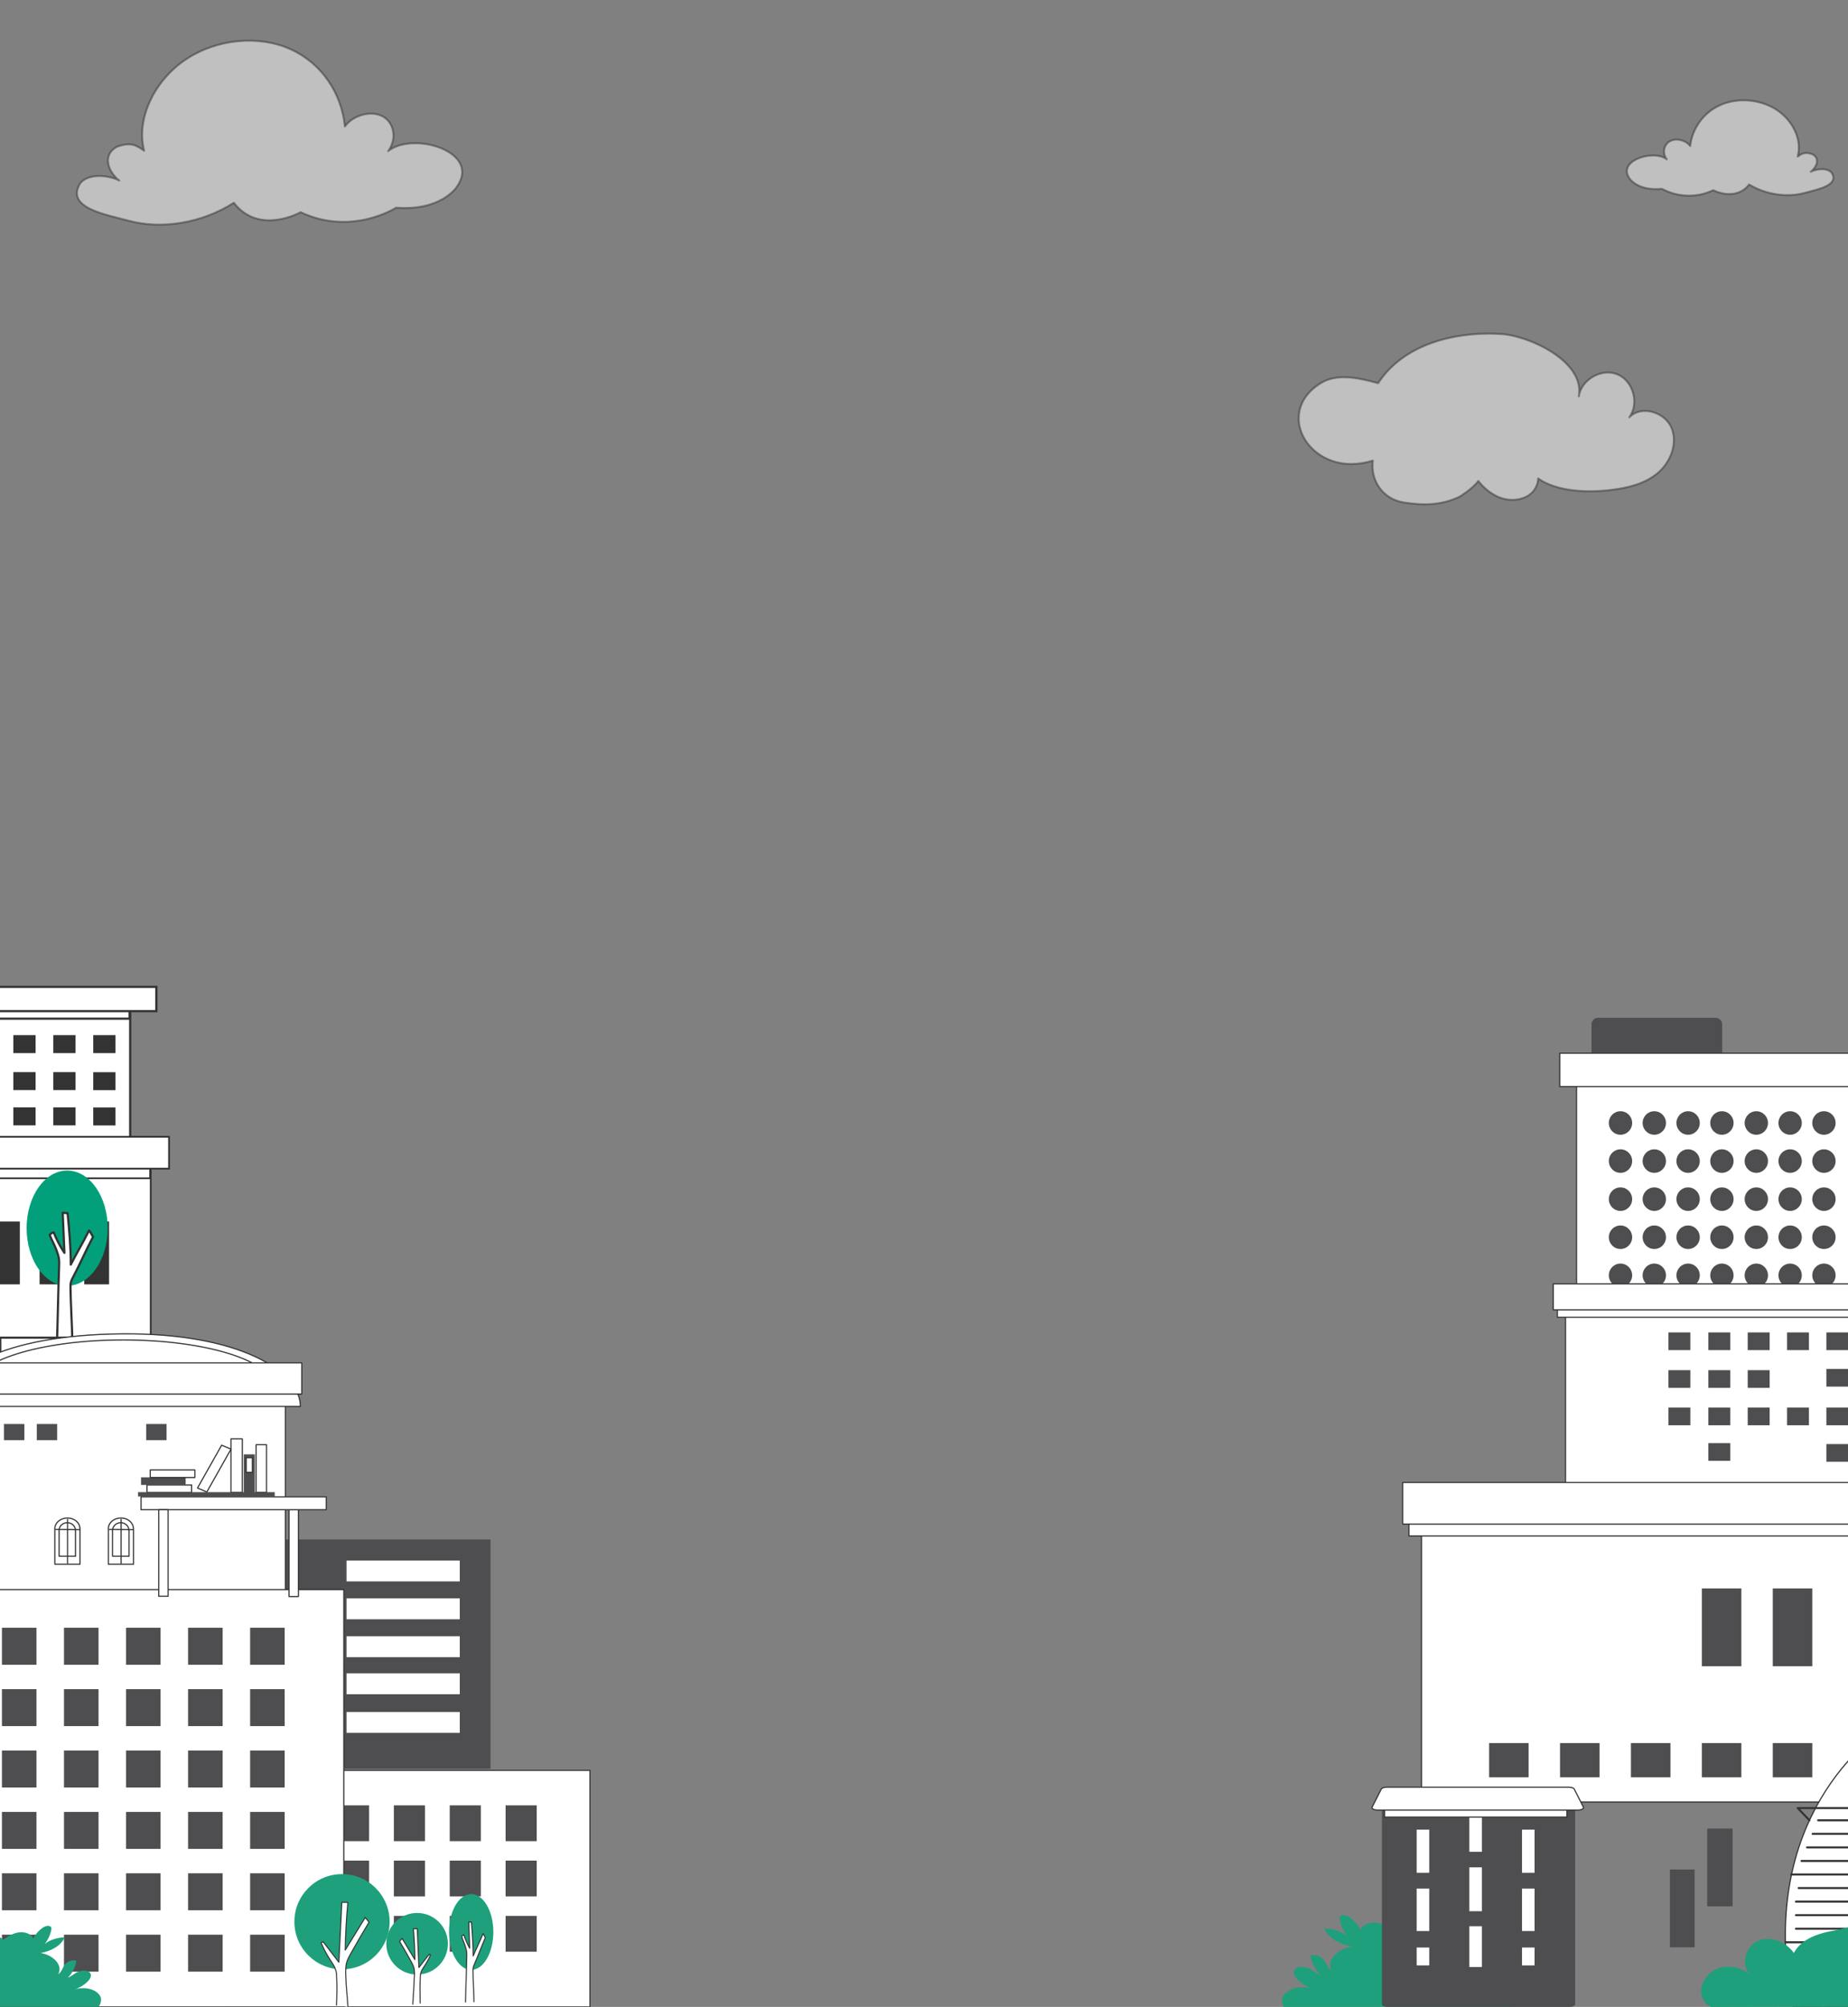 <?xml version="1.0" encoding="UTF-8"?>
<svg id="Layer_1" data-name="Layer 1" xmlns="http://www.w3.org/2000/svg" xmlns:xlink="http://www.w3.org/1999/xlink" viewBox="0 0 768 834">
  <rect x="0" y="0" width="768" height="834" fill="#808080" stroke="none"/>
  <defs>
    <style>
      .cls-1 {
        stroke-width: .48px;
      }

      .cls-1, .cls-2, .cls-3, .cls-4, .cls-5, .cls-6, .cls-7 {
        fill: #fff;
      }

      .cls-1, .cls-2, .cls-3, .cls-5, .cls-6, .cls-8, .cls-7 {
        stroke: #333;
        stroke-linecap: round;
        stroke-linejoin: round;
      }

      .cls-2 {
        opacity: .5;
        stroke-width: .83px;
      }

      .cls-3 {
        stroke-width: .43px;
      }

      .cls-9 {
        fill: #333;
      }

      .cls-10 {
        fill: #1ea07c;
      }

      .cls-11, .cls-8 {
        fill: none;
      }

      .cls-5 {
        stroke-width: .61px;
      }

      .cls-12 {
        fill: #02a07a;
      }

      .cls-6 {
        stroke-width: .91px;
      }

      .cls-8 {
        stroke-width: .84px;
      }

      .cls-13 {
        fill: #4e4e50;
      }

      .cls-7 {
        stroke-width: .86px;
      }

      .cls-14 {
        clip-path: url(#clippath);
      }
    </style>
    <clipPath id="clippath">
      <rect class="cls-11" width="768" height="834"/>
    </clipPath>
  </defs>
  <g class="cls-14">
    <path class="cls-5" d="M768.85,508.78c3.91-.63,7.92-1.75,10.83-4.43,2.92-2.68,4.43-7.19,2.69-10.75s-7.26-4.91-9.86-1.92c2.22-3.29.53-8.49-3.21-9.83-3.74-1.35-8.36,1.57-8.75,5.52,1.13-8.04-11.84-13.45-18.47-13.63-8.49-.24-21.99,2.15-28.26,12.72-4.38-.96-9.47-1.94-13.21.54-11.32,7.54-1.09,22.66,12.81,17.49-.39,4.71,2.76,8.86,7.64,9.4,4.66.51,8.84.27,12.95-1.98,0,0,2.89-1.96,4.13-3.82,0,0,3.73,4.76,8.91,3.93,5.18-.83,4.97-5.18,4.97-5.18,0,0,4.86,3.87,16.82,1.93Z"/>
    <g>
      <path class="cls-10" d="M629.4,831.49c.12-1.51-1.21-3.07-3.3-3.86-2.09-.79-4.83-.79-6.8.02,2.35-.82,4.29-2.08,5.56-3.57.87-1.03,1.26-2.52-.27-3.25-1.26-.6-3.06-.25-4.23.37-1.16.61-2.02,1.46-3.31,1.96,1.81-1.89,2.91-4.06,3.18-6.3-1.81-.53-3.73.53-4.48,1.67-.74,1.13-.98,2.46-2.31,3.34,1.89-3.03-1.38-7.02-6.47-7.88,4.33-.78,7.81-3.07,8.9-5.84-2.95.11-5.74,1.07-7.45,2.56,1.3-1.69,2.15-3.53,2.5-5.42.07-.39.1-.84-.33-1.13-.82-.57-2.24-.05-2.99.51-1.61,1.21-2.79,2.64-3.51,4.17.2-1.32-2.37-2.7-4.67-2.55-2.64.17-4.59,1.51-6.3,2.76-.76-.57-1.66-1.16-2.63-1.6.04-.13.06-.26.11-.4.45-1.36,1.08-2.74.94-4.11-.14-1.38-1.24-2.8-3.28-3.24-3.14-.68-6.29,1.17-8.51,2.84-2.21-1.62-4.73-3.36-8.15-3.58-2.97-.19-6.29,1.59-6.05,3.29-.93-1.98-2.46-3.82-4.53-5.39-.97-.73-2.81-1.4-3.87-.66-.56.39-.53.96-.43,1.47.45,2.45,1.55,4.83,3.23,7.01-2.21-1.93-5.82-3.17-9.65-3.32,1.41,3.59,5.92,6.55,11.52,7.56-6.58,1.12-10.82,6.29-8.37,10.21-1.73-1.13-2.03-2.86-2.99-4.33-.96-1.47-3.45-2.84-5.79-2.16.35,2.9,1.77,5.72,4.11,8.16-1.67-.66-2.77-1.75-4.28-2.54-1.51-.79-3.84-1.25-5.47-.48-1.98.94-1.47,2.88-.35,4.21,1.64,1.94,4.17,3.56,7.2,4.63-2.55-1.04-6.1-1.06-8.81-.03-2.7,1.03-4.43,3.05-4.27,5,.08.94.31,1.73.66,2.4h94.97c.52-.63.86-1.44.95-2.51Z"/>
      <g>
        <g>
          <rect class="cls-1" x="655.17" y="438.86" width="118.58" height="143.26"/>
          <g>
            <path class="cls-13" d="M673.45,461.79c-2.68,0-4.85,2.19-4.85,4.89,0,2.7,2.17,4.89,4.85,4.89,2.68,0,4.85-2.19,4.85-4.89,0-2.7-2.17-4.89-4.85-4.89Z"/>
            <path class="cls-13" d="M687.5,461.79c-2.68,0-4.85,2.19-4.85,4.89s2.17,4.89,4.85,4.89c2.68,0,4.85-2.19,4.85-4.89,0-2.7-2.17-4.89-4.85-4.89Z"/>
            <path class="cls-13" d="M701.55,461.79c-2.68,0-4.85,2.19-4.85,4.89s2.17,4.89,4.85,4.89,4.85-2.19,4.85-4.89-2.17-4.89-4.85-4.89Z"/>
            <path class="cls-13" d="M715.6,471.57c2.68,0,4.85-2.19,4.85-4.89s-2.17-4.89-4.85-4.89-4.85,2.19-4.85,4.89c0,2.7,2.17,4.89,4.85,4.89Z"/>
            <path class="cls-13" d="M673.45,477.62c-2.68,0-4.85,2.19-4.85,4.89s2.17,4.89,4.85,4.89,4.85-2.19,4.85-4.89-2.17-4.89-4.85-4.89Z"/>
            <path class="cls-13" d="M687.5,477.62c-2.68,0-4.85,2.19-4.85,4.89s2.17,4.89,4.85,4.89c2.68,0,4.85-2.19,4.85-4.89s-2.17-4.89-4.85-4.89Z"/>
            <path class="cls-13" d="M701.55,477.62c-2.68,0-4.85,2.19-4.85,4.89,0,2.7,2.17,4.89,4.85,4.89,2.68,0,4.85-2.19,4.85-4.89s-2.17-4.89-4.85-4.89Z"/>
            <path class="cls-13" d="M715.6,477.62c-2.68,0-4.85,2.19-4.85,4.89s2.17,4.89,4.85,4.89,4.85-2.19,4.85-4.89-2.17-4.89-4.85-4.89Z"/>
            <path class="cls-13" d="M673.45,493.44c-2.68,0-4.85,2.19-4.85,4.89s2.17,4.89,4.85,4.89,4.85-2.19,4.85-4.89-2.17-4.89-4.85-4.89Z"/>
            <path class="cls-13" d="M687.5,493.44c-2.68,0-4.85,2.19-4.85,4.89s2.17,4.89,4.85,4.89,4.85-2.19,4.85-4.89-2.17-4.89-4.85-4.89Z"/>
            <path class="cls-13" d="M701.55,493.44c-2.68,0-4.85,2.19-4.85,4.89,0,2.7,2.17,4.89,4.85,4.89s4.85-2.19,4.85-4.89-2.17-4.89-4.85-4.89Z"/>
            <path class="cls-13" d="M715.6,493.44c-2.68,0-4.85,2.19-4.85,4.89s2.17,4.89,4.85,4.89,4.85-2.19,4.85-4.89-2.17-4.89-4.85-4.89Z"/>
            <path class="cls-13" d="M673.45,509.27c-2.68,0-4.85,2.19-4.85,4.89s2.17,4.89,4.85,4.89,4.85-2.19,4.85-4.89-2.17-4.89-4.85-4.89Z"/>
            <path class="cls-13" d="M687.5,509.27c-2.68,0-4.85,2.19-4.85,4.89s2.17,4.89,4.85,4.89,4.85-2.19,4.85-4.89-2.17-4.89-4.85-4.89Z"/>
            <path class="cls-13" d="M701.55,509.27c-2.68,0-4.85,2.19-4.85,4.89,0,2.7,2.17,4.89,4.85,4.89s4.85-2.19,4.85-4.89c0-2.7-2.17-4.89-4.85-4.89Z"/>
            <path class="cls-13" d="M715.6,509.27c-2.68,0-4.85,2.19-4.85,4.89s2.17,4.89,4.85,4.89,4.85-2.19,4.85-4.89-2.17-4.89-4.85-4.89Z"/>
            <path class="cls-13" d="M673.45,525.1c-2.68,0-4.85,2.19-4.85,4.89s2.17,4.89,4.85,4.89,4.85-2.19,4.85-4.89-2.17-4.89-4.85-4.89Z"/>
            <path class="cls-13" d="M687.5,525.1c-2.68,0-4.85,2.19-4.85,4.89,0,2.7,2.17,4.89,4.85,4.89s4.85-2.19,4.85-4.89-2.17-4.89-4.85-4.89Z"/>
            <path class="cls-13" d="M701.55,525.1c-2.68,0-4.85,2.19-4.85,4.89,0,2.7,2.17,4.89,4.85,4.89s4.85-2.19,4.85-4.89c0-2.7-2.17-4.89-4.85-4.89Z"/>
            <path class="cls-13" d="M715.6,525.1c-2.68,0-4.85,2.19-4.85,4.89s2.17,4.89,4.85,4.89,4.85-2.19,4.85-4.89c0-2.7-2.17-4.89-4.85-4.89Z"/>
            <path class="cls-13" d="M673.45,540.93c-2.68,0-4.85,2.19-4.85,4.89s2.17,4.89,4.85,4.89,4.85-2.19,4.85-4.89-2.17-4.89-4.85-4.89Z"/>
            <path class="cls-13" d="M687.5,540.93c-2.68,0-4.85,2.19-4.85,4.89s2.17,4.89,4.85,4.89,4.85-2.19,4.85-4.89-2.17-4.89-4.85-4.89Z"/>
            <path class="cls-13" d="M701.55,540.93c-2.68,0-4.85,2.19-4.85,4.89s2.17,4.89,4.85,4.89,4.85-2.19,4.85-4.89-2.17-4.89-4.85-4.89Z"/>
            <path class="cls-13" d="M715.6,540.93c-2.68,0-4.85,2.19-4.85,4.89s2.17,4.89,4.85,4.89,4.85-2.19,4.85-4.89c0-2.7-2.17-4.89-4.85-4.89Z"/>
            <path class="cls-13" d="M673.45,556.76c-2.68,0-4.85,2.19-4.85,4.89s2.17,4.89,4.85,4.89,4.85-2.19,4.85-4.89-2.17-4.89-4.85-4.89Z"/>
            <path class="cls-13" d="M687.5,556.76c-2.68,0-4.85,2.19-4.85,4.89s2.17,4.89,4.85,4.89,4.85-2.19,4.85-4.89-2.17-4.89-4.85-4.89Z"/>
            <path class="cls-13" d="M701.55,556.76c-2.68,0-4.85,2.19-4.85,4.89s2.17,4.89,4.85,4.89,4.85-2.19,4.85-4.89-2.17-4.89-4.85-4.89Z"/>
            <path class="cls-13" d="M715.6,556.76c-2.68,0-4.85,2.19-4.85,4.89s2.17,4.89,4.85,4.89,4.85-2.19,4.85-4.89c0-2.7-2.17-4.89-4.85-4.89Z"/>
          </g>
          <g>
            <path class="cls-13" d="M729.9,461.79c-2.68,0-4.85,2.19-4.85,4.89,0,2.7,2.17,4.89,4.85,4.89s4.85-2.19,4.85-4.89-2.17-4.89-4.85-4.89Z"/>
            <path class="cls-13" d="M743.95,461.79c-2.68,0-4.85,2.19-4.85,4.89s2.17,4.89,4.85,4.89,4.85-2.19,4.85-4.89c0-2.7-2.17-4.89-4.85-4.89Z"/>
            <path class="cls-13" d="M758,461.79c-2.68,0-4.85,2.19-4.85,4.89,0,2.7,2.17,4.89,4.85,4.89s4.85-2.19,4.85-4.89c0-2.7-2.17-4.89-4.85-4.89Z"/>
            <path class="cls-13" d="M729.9,477.62c-2.68,0-4.85,2.19-4.85,4.89s2.17,4.89,4.85,4.89,4.85-2.19,4.85-4.89-2.17-4.89-4.85-4.89Z"/>
            <path class="cls-13" d="M743.95,477.62c-2.68,0-4.85,2.19-4.85,4.89,0,2.7,2.17,4.89,4.85,4.89,2.68,0,4.85-2.19,4.85-4.89s-2.17-4.89-4.85-4.89Z"/>
            <path class="cls-13" d="M758,477.62c-2.68,0-4.85,2.19-4.85,4.89,0,2.7,2.17,4.89,4.85,4.89s4.85-2.19,4.85-4.89-2.17-4.89-4.85-4.89Z"/>
            <path class="cls-13" d="M729.9,493.44c-2.68,0-4.85,2.19-4.85,4.89,0,2.7,2.17,4.89,4.85,4.89,2.68,0,4.85-2.19,4.85-4.89s-2.17-4.89-4.85-4.89Z"/>
            <path class="cls-13" d="M743.95,493.44c-2.68,0-4.85,2.19-4.85,4.89,0,2.7,2.17,4.89,4.85,4.89s4.85-2.19,4.85-4.89-2.17-4.89-4.85-4.89Z"/>
            <path class="cls-13" d="M758,493.44c-2.68,0-4.85,2.19-4.85,4.89,0,2.7,2.17,4.89,4.85,4.89,2.68,0,4.85-2.19,4.85-4.89s-2.17-4.89-4.85-4.89Z"/>
            <path class="cls-13" d="M729.9,509.27c-2.68,0-4.85,2.19-4.85,4.89s2.17,4.89,4.85,4.89,4.85-2.19,4.85-4.89-2.17-4.89-4.85-4.89Z"/>
            <path class="cls-13" d="M743.95,509.27c-2.68,0-4.85,2.19-4.85,4.89s2.17,4.89,4.85,4.89c2.68,0,4.85-2.19,4.85-4.89,0-2.7-2.17-4.89-4.85-4.89Z"/>
            <path class="cls-13" d="M758,509.27c-2.68,0-4.85,2.19-4.85,4.89s2.17,4.89,4.85,4.89,4.85-2.19,4.85-4.89-2.17-4.89-4.85-4.89Z"/>
            <path class="cls-13" d="M729.9,525.1c-2.68,0-4.85,2.19-4.85,4.89,0,2.7,2.17,4.89,4.85,4.89,2.68,0,4.85-2.19,4.85-4.89,0-2.7-2.17-4.89-4.85-4.89Z"/>
            <path class="cls-13" d="M743.95,525.1c-2.68,0-4.85,2.19-4.85,4.89s2.17,4.89,4.85,4.89c2.68,0,4.85-2.19,4.85-4.89,0-2.7-2.17-4.89-4.85-4.89Z"/>
            <path class="cls-13" d="M758,525.1c-2.68,0-4.85,2.19-4.85,4.89,0,2.7,2.17,4.89,4.85,4.89s4.85-2.19,4.85-4.89c0-2.7-2.17-4.89-4.85-4.89Z"/>
            <path class="cls-13" d="M729.9,540.93c-2.68,0-4.85,2.19-4.85,4.89s2.17,4.89,4.85,4.89c2.68,0,4.85-2.19,4.85-4.89s-2.17-4.89-4.85-4.89Z"/>
            <path class="cls-13" d="M743.95,540.93c-2.68,0-4.85,2.19-4.85,4.89s2.17,4.89,4.85,4.89c2.68,0,4.85-2.19,4.85-4.89s-2.17-4.89-4.85-4.89Z"/>
            <path class="cls-13" d="M758,540.93c-2.68,0-4.85,2.19-4.85,4.89s2.17,4.89,4.85,4.89,4.85-2.19,4.85-4.89-2.17-4.89-4.85-4.89Z"/>
            <path class="cls-13" d="M729.9,556.76c-2.68,0-4.85,2.19-4.85,4.89s2.17,4.89,4.85,4.89c2.68,0,4.85-2.19,4.85-4.89s-2.17-4.89-4.85-4.89Z"/>
            <path class="cls-13" d="M743.95,556.76c-2.68,0-4.85,2.19-4.85,4.89s2.17,4.89,4.85,4.89,4.85-2.19,4.85-4.89-2.17-4.89-4.85-4.89Z"/>
            <path class="cls-13" d="M758,556.76c-2.68,0-4.85,2.19-4.85,4.89s2.17,4.89,4.85,4.89c2.68,0,4.85-2.19,4.85-4.89s-2.17-4.89-4.85-4.89Z"/>
          </g>
          <g>
            <rect class="cls-4" x="664.04" y="425.63" width="49.05" height="13.28"/>
            <path class="cls-13" d="M661.41,438.84v-13.15c0-1.51,1.21-2.73,2.7-2.73h48.91c1.49,0,2.7,1.22,2.7,2.73v13.15c0,1.51-1.21,2.73-2.7,2.73h-48.91c-1.49,0-2.7-1.22-2.7-2.73Z"/>
          </g>
          <rect class="cls-1" x="648.2" y="437.68" width="132.39" height="13.87"/>
        </g>
        <g>
          <g>
            <rect class="cls-1" x="650.6" y="541.3" width="123.97" height="75.31"/>
            <g>
              <rect class="cls-13" x="709.97" y="553.72" width="9.1" height="7.35"/>
              <rect class="cls-13" x="693.38" y="553.72" width="9.1" height="7.35"/>
              <rect class="cls-13" x="726.32" y="553.72" width="9.11" height="7.35"/>
              <rect class="cls-13" x="742.66" y="553.72" width="9.1" height="7.35"/>
              <rect class="cls-13" x="759.01" y="553.72" width="9.1" height="7.35"/>
              <rect class="cls-13" x="759.01" y="568.88" width="9.1" height="7.35"/>
            </g>
            <g>
              <rect class="cls-13" x="709.97" y="584.95" width="9.1" height="7.35"/>
              <rect class="cls-13" x="693.38" y="584.95" width="9.1" height="7.35"/>
              <rect class="cls-13" x="726.32" y="584.95" width="9.11" height="7.35"/>
              <rect class="cls-13" x="709.97" y="569.4" width="9.1" height="7.35"/>
              <rect class="cls-13" x="709.97" y="599.73" width="9.1" height="7.35"/>
              <rect class="cls-13" x="693.38" y="569.4" width="9.1" height="7.35"/>
              <rect class="cls-13" x="726.32" y="569.4" width="9.11" height="7.35"/>
              <rect class="cls-13" x="742.66" y="584.95" width="9.1" height="7.35"/>
              <rect class="cls-13" x="759.01" y="584.95" width="9.1" height="7.35"/>
              <rect class="cls-13" x="759.01" y="600.11" width="9.1" height="7.35"/>
            </g>
          </g>
          <rect class="cls-1" x="647.21" y="541.79" width="127.11" height="5.64" transform="translate(1421.53 1089.21) rotate(-180)"/>
          <rect class="cls-1" x="645.52" y="533.53" width="129.03" height="10.82" transform="translate(1420.07 1077.87) rotate(-180)"/>
        </g>
        <g>
          <g>
            <rect class="cls-1" x="590.74" y="628.5" width="190.51" height="120.35"/>
            <g>
              <rect class="cls-13" x="707.26" y="660.1" width="16.42" height="32.32"/>
              <rect class="cls-13" x="736.74" y="660.1" width="16.42" height="32.32"/>
            </g>
            <g>
              <rect class="cls-13" x="618.85" y="724.38" width="16.41" height="14.22"/>
              <rect class="cls-13" x="648.32" y="724.38" width="16.42" height="14.22"/>
              <rect class="cls-13" x="677.79" y="724.38" width="16.42" height="14.22"/>
              <rect class="cls-13" x="707.26" y="724.38" width="16.42" height="14.22"/>
              <rect class="cls-13" x="736.74" y="724.38" width="16.42" height="14.22"/>
            </g>
            <g>
              <rect class="cls-13" x="618.85" y="759.89" width="16.41" height="32.32"/>
              <rect class="cls-13" x="709.49" y="759.89" width="10.54" height="32.32"/>
              <rect class="cls-13" x="694" y="776.92" width="10.25" height="32.32"/>
            </g>
          </g>
          <rect class="cls-1" x="585.52" y="629.27" width="195.35" height="9.01" transform="translate(1366.39 1267.56) rotate(-180)"/>
          <rect class="cls-1" x="582.93" y="616.07" width="198.29" height="17.29" transform="translate(1364.16 1249.43) rotate(-180)"/>
        </g>
        <g>
          <g>
            <rect class="cls-4" x="575.39" y="750.76" width="75.79" height="82.24"/>
            <path class="cls-13" d="M574.31,832.97v-82.19c0-.57,1.03-1.03,2.31-1.03h75.68c1.28,0,2.31.46,2.31,1.03v82.19c0,.57-1.03,1.03-2.31,1.03h-75.68c-1.28,0-2.31-.46-2.31-1.03Z"/>
          </g>
          <g>
            <rect class="cls-4" x="630.2" y="783.83" width="9.73" height="18.65"/>
            <g>
              <rect class="cls-4" x="586.49" y="783.83" width="9.73" height="18.65"/>
              <rect class="cls-4" x="586.49" y="808.15" width="9.73" height="8.61"/>
              <rect class="cls-4" x="586.49" y="759.62" width="9.73" height="18.66"/>
              <rect class="cls-4" x="630.26" y="759.62" width="9.73" height="18.66"/>
              <rect class="cls-4" x="630.2" y="808.15" width="9.73" height="8.61"/>
              <rect class="cls-4" x="608.35" y="750.9" width="9.73" height="18.66"/>
              <rect class="cls-4" x="608.35" y="775.58" width="9.73" height="18.66"/>
              <rect class="cls-4" x="608.35" y="800.26" width="9.73" height="17.16"/>
            </g>
          </g>
          <g>
            <path class="cls-13" d="M639.99,828.53c-1.24,0-2.25-.45-2.25-1.01v-18.19s-5.22,0-5.22,0v18.19c0,.56-1.01,1.01-2.25,1.01-1.24,0-2.25-.45-2.25-1.01v-19.2c0-.56,1.01-1.01,2.25-1.01h9.73c1.24,0,2.25.45,2.25,1.01v19.2c0,.56-1.01,1.01-2.25,1.01Z"/>
            <path class="cls-13" d="M618.1,819.69c-1.24,0-2.25-.45-2.25-1.01v-18.19s-5.22,0-5.22,0v18.19c0,.56-1.01,1.01-2.25,1.01-1.24,0-2.25-.45-2.25-1.01v-19.2c0-.56,1.01-1.01,2.25-1.01h9.73c1.24,0,2.25.45,2.25,1.01v19.2c0,.56-1.01,1.01-2.25,1.01Z"/>
            <path class="cls-13" d="M596.22,828.53c-1.24,0-2.25-.45-2.25-1.01v-18.19s-5.22,0-5.22,0v18.19c0,.56-1.01,1.01-2.25,1.01-1.24,0-2.25-.45-2.25-1.01v-19.2c0-.56,1.01-1.01,2.25-1.01h9.73c1.24,0,2.25.45,2.25,1.01v19.2c0,.56-1.01,1.01-2.25,1.01Z"/>
            <path class="cls-13" d="M639.99,804.04c-1.24,0-2.25-.45-2.25-1.01v-18.19s-5.22,0-5.22,0v18.19c0,.56-1.01,1.01-2.25,1.01-1.24,0-2.25-.45-2.25-1.01v-19.2c0-.56,1.01-1.01,2.25-1.01h9.73c1.24,0,2.25.45,2.25,1.01v19.2c0,.56-1.01,1.01-2.25,1.01Z"/>
            <path class="cls-13" d="M618.1,795.2c-1.24,0-2.25-.45-2.25-1.01v-18.19s-5.22,0-5.22,0v18.19c0,.56-1.01,1.01-2.25,1.01-1.24,0-2.25-.45-2.25-1.01v-19.2c0-.56,1.01-1.01,2.25-1.01h9.73c1.24,0,2.25.45,2.25,1.01v19.2c0,.56-1.01,1.01-2.25,1.01Z"/>
            <path class="cls-13" d="M596.22,804.04c-1.24,0-2.25-.45-2.25-1.01v-18.19s-5.22,0-5.22,0v18.19c0,.56-1.01,1.01-2.25,1.01s-2.25-.45-2.25-1.01v-19.2c0-.56,1.01-1.01,2.25-1.01h9.73c1.24,0,2.25.45,2.25,1.01v19.2c0,.56-1.01,1.01-2.25,1.01Z"/>
            <path class="cls-13" d="M639.99,779.55c-1.24,0-2.25-.45-2.25-1.01v-18.19s-5.22,0-5.22,0v18.19c0,.56-1.01,1.01-2.25,1.01-1.24,0-2.25-.45-2.25-1.01v-19.2c0-.56,1.01-1.01,2.25-1.01h9.73c1.24,0,2.25.45,2.25,1.01v19.2c0,.56-1.01,1.01-2.25,1.01Z"/>
            <path class="cls-13" d="M618.1,770.71c-1.24,0-2.25-.45-2.25-1.01v-17.94s-5.22,0-5.22,0v17.94c0,.56-1.01,1.01-2.25,1.01-1.24,0-2.25-.45-2.25-1.01v-18.95c0-.56,1.01-1.01,2.25-1.01h9.73c1.24,0,2.25.45,2.25,1.01v18.95c0,.56-1.01,1.01-2.25,1.01Z"/>
            <path class="cls-13" d="M596.22,779.55c-1.24,0-2.25-.45-2.25-1.01v-18.19s-5.22,0-5.22,0v18.19c0,.56-1.01,1.01-2.25,1.01s-2.25-.45-2.25-1.01v-19.2c0-.56,1.01-1.01,2.25-1.01h9.73c1.24,0,2.25.45,2.25,1.01v19.2c0,.56-1.01,1.01-2.25,1.01Z"/>
          </g>
          <rect class="cls-1" x="575.39" y="751.51" width="75.79" height="3.62"/>
          <path class="cls-1" d="M570.68,751.83c-.43-.24-.59-.55-.44-.85l3.8-7.5c.23-.46,1.14-.78,2.2-.78h75.79c1.05,0,1.97.33,2.2.78l3.8,7.5c.15.3-.01.61-.44.85-.43.24-1.08.38-1.76.38h-83.39c-.68,0-1.33-.14-1.76-.38Z"/>
        </g>
        <g>
          <path class="cls-1" d="M780.59,720.37s-51.63,34.06-35.5,113.29h35.5s0-113.29,0-113.29Z"/>
          <g>
            <polyline class="cls-8" points="780.59 751.37 747.1 751.37 751.99 756.46"/>
            <line class="cls-8" x1="776.92" y1="756.46" x2="755.6" y2="756.46"/>
            <line class="cls-8" x1="776.92" y1="762.1" x2="753.29" y2="762.1"/>
            <line class="cls-8" x1="776.92" y1="767.73" x2="750.98" y2="767.73"/>
            <line class="cls-8" x1="776.92" y1="773.36" x2="748.67" y2="773.36"/>
            <line class="cls-8" x1="780.59" y1="778.99" x2="744.42" y2="778.99"/>
            <line class="cls-8" x1="776.92" y1="784.62" x2="747.51" y2="784.62"/>
            <line class="cls-8" x1="776.92" y1="790.26" x2="746.36" y2="790.26"/>
            <line class="cls-8" x1="776.92" y1="795.89" x2="746.36" y2="795.89"/>
            <line class="cls-8" x1="776.92" y1="801.52" x2="746.36" y2="801.52"/>
            <line class="cls-8" x1="780.59" y1="807.15" x2="742.01" y2="807.15"/>
            <line class="cls-8" x1="776.92" y1="812.79" x2="746.36" y2="812.79"/>
            <line class="cls-8" x1="776.92" y1="818.42" x2="747.51" y2="818.42"/>
            <line class="cls-8" x1="776.92" y1="824.05" x2="748.67" y2="824.05"/>
            <line class="cls-8" x1="776.92" y1="829.68" x2="749.82" y2="829.68"/>
          </g>
        </g>
      </g>
      <g>
        <path class="cls-10" d="M711.1,834c-5.63-2.68-5.18-9.7-.57-13.9,4.61-4.2,12.43-3.5,17.03.71-4.31-3.77-2.33-11.8,2.88-14.17,5.21-2.37,11.74.26,15.05,4.93,3.86-7.08,13.02-8.9,21.02-9.96,10.22-1.35,21.55-2.45,29.97,3.51v28.72l-85.39.17Z"/>
        <path class="cls-10" d="M842.74,834c5.63-2.68,5.18-9.7.57-13.9-4.61-4.2-12.43-3.5-17.03.71,4.31-3.77,2.33-11.8-2.88-14.17-5.21-2.37-11.74.26-15.05,4.93-3.86-7.08-13.02-8.9-21.02-9.96-10.22-1.35-21.55-2.45-29.97,3.51v28.72s85.39.17,85.39.17Z"/>
      </g>
    </g>
    <g>
      <g>
        <g>
          <g>
            <g>
              <rect class="cls-4" x="-18.2" y="418.02" width="72.3" height="75.57"/>
              <path class="cls-9" d="M53.65,418.48v74.66H-17.74v-74.66H53.65M54.56,417.56H-18.65v76.48H54.56v-76.48h0Z"/>
            </g>
            <g>
              <rect class="cls-9" x="5.55" y="430.17" width="9.25" height="7.47"/>
              <rect class="cls-9" x="22.15" y="430.17" width="9.25" height="7.47"/>
              <rect class="cls-9" x="5.55" y="445.54" width="9.25" height="7.47"/>
              <rect class="cls-9" x="22.15" y="445.54" width="9.25" height="7.47"/>
              <rect class="cls-9" x="38.75" y="430.17" width="9.25" height="7.47"/>
              <rect class="cls-9" x="38.75" y="445.57" width="9.25" height="7.47"/>
              <rect class="cls-9" x="5.55" y="460.2" width="9.25" height="7.47"/>
              <rect class="cls-9" x="22.15" y="460.2" width="9.25" height="7.47"/>
              <rect class="cls-9" x="38.75" y="460.23" width="9.25" height="7.47"/>
              <rect class="cls-9" x="5.55" y="475.46" width="9.25" height="7.47"/>
              <rect class="cls-9" x="22.15" y="475.46" width="9.25" height="7.47"/>
              <rect class="cls-9" x="38.75" y="475.48" width="9.25" height="7.47"/>
            </g>
          </g>
          <g>
            <rect class="cls-4" x="-18.2" y="418.51" width="72.04" height="4.82"/>
            <path class="cls-9" d="M53.39,418.97v3.9H-17.74v-3.9H53.39M54.31,418.05H-18.65v5.73H54.31v-5.73h0Z"/>
          </g>
          <g>
            <rect class="cls-4" x="-18.2" y="410.12" width="83.18" height="10.07"/>
            <path class="cls-9" d="M64.53,410.58v9.16H-17.74v-9.16h82.27M65.44,409.67H-18.65v10.99h84.1v-10.99h0Z"/>
          </g>
        </g>
        <g>
          <g>
            <g>
              <rect class="cls-4" x="-15.1" y="482.46" width="77.75" height="169.43"/>
              <path class="cls-9" d="M62.28,482.83v168.71H-14.74v-168.71H62.28M63,482.1H-15.47v170.16H63v-170.16h0Z"/>
            </g>
            <g>
              <rect class="cls-9" x="-2.09" y="507.62" width="10.33" height="26.12"/>
              <rect class="cls-9" x="16.45" y="507.62" width="10.33" height="26.12"/>
              <rect class="cls-9" x="35" y="507.62" width="10.33" height="26.12"/>
            </g>
            <g>
              <rect class="cls-9" x="-2.09" y="559.56" width="10.33" height="11.49"/>
              <rect class="cls-9" x="16.45" y="559.56" width="10.33" height="11.49"/>
              <rect class="cls-9" x="35" y="559.56" width="10.33" height="11.49"/>
            </g>
            <g>
              <rect class="cls-9" x="17.86" y="588.25" width="6.63" height="26.12"/>
              <rect class="cls-9" x="8.11" y="602.01" width="6.45" height="26.12"/>
            </g>
          </g>
          <g>
            <rect class="cls-4" x="-18.29" y="483.08" width="80.69" height="6.56"/>
            <path class="cls-9" d="M62.03,483.45v5.83H-17.93v-5.83H62.03M62.76,482.72H-18.65v7.28H62.76v-7.28h0Z"/>
          </g>
          <g>
            <rect class="cls-4" x="-18.29" y="472.42" width="88.54" height="13.24"/>
            <path class="cls-9" d="M69.89,472.78v12.51H-17.93v-12.51h87.82M70.62,472.06H-18.65v13.97h89.27v-13.97h0Z"/>
          </g>
        </g>
        <g>
          <g>
            <ellipse class="cls-12" cx="27.91" cy="510.39" rx="16.85" ry="23.95"/>
            <path class="cls-6" d="M23.64,558.68c.29-6.73.62-25.34.91-32.06.05-1.17.1-2.35-.07-3.51-.19-1.3-.64-2.54-1.09-3.77-.79-2.13-1.93-4-2.72-6.13.28-.46,1.12-1.04,1.63-1.08,1.21,3.01,2.71,5.87,4.47,8.53-.24-5.56-.47-11.12-.71-16.67.68.06,1.35.12,2.03.18.72,7.54,1.32,13.79,1.33,21.37,2.34-4.64,4.82-8.63,7.58-14.19.82.96.89,1.39,1.66,2.67-2.95,5.55-5.43,11.35-8.38,16.9-.3.56-.6,1.13-.77,1.76-.22.79-.22,1.62-.22,2.44,0,4.15.8,19.22.81,23.36"/>
          </g>
          <rect class="cls-7" x=".11" y="555.88" width="32.48" height="12.55" transform="translate(32.71 1124.32) rotate(-180)"/>
        </g>
        <g>
          <rect class="cls-13" x="106.4" y="639.75" width="97.45" height="95.32"/>
          <rect class="cls-4" x="144.01" y="648.5" width="47.07" height="8.68"/>
          <rect class="cls-4" x="144.01" y="664.24" width="47.07" height="8.68"/>
          <rect class="cls-4" x="144.01" y="679.98" width="47.07" height="8.68"/>
          <rect class="cls-4" x="144.01" y="695.39" width="47.07" height="8.68"/>
          <rect class="cls-4" x="144.01" y="711.45" width="47.07" height="8.68"/>
        </g>
        <g>
          <rect class="cls-1" x="95.11" y="735.71" width="150.08" height="98.29"/>
          <g>
            <rect class="cls-13" x="140.46" y="750.25" width="12.93" height="14.88"/>
            <rect class="cls-13" x="163.68" y="750.25" width="12.93" height="14.88"/>
            <rect class="cls-13" x="186.9" y="750.25" width="12.93" height="14.88"/>
            <rect class="cls-13" x="210.12" y="750.25" width="12.93" height="14.88"/>
          </g>
          <g>
            <rect class="cls-13" x="140.46" y="773.22" width="12.93" height="14.88"/>
            <rect class="cls-13" x="163.68" y="773.22" width="12.93" height="14.88"/>
            <rect class="cls-13" x="186.9" y="773.22" width="12.93" height="14.88"/>
            <rect class="cls-13" x="210.12" y="773.22" width="12.93" height="14.88"/>
          </g>
          <g>
            <rect class="cls-13" x="140.46" y="796.19" width="12.93" height="14.88"/>
            <rect class="cls-13" x="163.68" y="796.19" width="12.93" height="14.88"/>
            <rect class="cls-13" x="186.9" y="796.19" width="12.93" height="14.88"/>
            <rect class="cls-13" x="210.12" y="796.19" width="12.93" height="14.88"/>
          </g>
        </g>
        <g>
          <g>
            <rect class="cls-1" x="-16.74" y="573.54" width="135.35" height="94.69" transform="translate(101.88 1241.76) rotate(-180)"/>
            <g>
              <path class="cls-1" d="M-23.04,584.46c0-14.64,23.3-29.74,73.94-30.15,48.31-.39,73.94,15.51,73.94,30.15H-23.04Z"/>
              <path class="cls-1" d="M-11.26,576.56c0-10.89,27.99-19.72,62.52-19.72,34.53,0,62.52,8.83,62.52,19.72H-11.26Z"/>
              <rect class="cls-1" x="-24.15" y="566.37" width="149.57" height="12.96" transform="translate(101.27 1145.69) rotate(-180)"/>
            </g>
          </g>
          <g>
            <g>
              <path class="cls-1" d="M45.02,635.28c0-2.46,2.33-4.45,5.21-4.45s5.11,1.9,5.21,4.28h.04v14.93h-10.44v-14.28c-.02-.16-.03-.32-.03-.48Z"/>
              <path class="cls-1" d="M46.77,636.01c0-1.78,1.53-3.23,3.41-3.23,1.84,0,3.34,1.38,3.41,3.11h.03v10.84h-6.83v-10.37c-.01-.11-.02-.23-.02-.35Z"/>
              <line class="cls-1" x1="50.32" y1="631.39" x2="50.32" y2="649.67"/>
              <line class="cls-1" x1="55.14" y1="635.7" x2="45.47" y2="635.6"/>
            </g>
            <g>
              <path class="cls-1" d="M22.79,635.28c0-2.46,2.33-4.45,5.21-4.45s5.11,1.9,5.21,4.28h.04v14.93h-10.44v-14.28c-.02-.16-.03-.32-.03-.48Z"/>
              <path class="cls-1" d="M24.54,636.01c0-1.78,1.53-3.23,3.41-3.23,1.84,0,3.34,1.38,3.41,3.11h.03v10.84h-6.83v-10.37c-.01-.11-.02-.23-.02-.35Z"/>
              <line class="cls-1" x1="28.09" y1="631.39" x2="28.09" y2="649.67"/>
              <line class="cls-1" x1="32.92" y1="635.7" x2="23.25" y2="635.6"/>
            </g>
          </g>
          <rect class="cls-13" x="60.75" y="591.77" width="8.47" height="6.73"/>
          <g>
            <rect class="cls-13" x="15.29" y="591.77" width="8.47" height="6.73"/>
            <rect class="cls-13" x="1.65" y="591.77" width="8.47" height="6.73"/>
          </g>
        </g>
        <g>
          <rect class="cls-1" x="-23.78" y="660.6" width="166.68" height="173.4"/>
          <g>
            <rect class="cls-13" x=".8" y="676.45" width="14.36" height="15.36"/>
            <rect class="cls-13" x="26.59" y="676.45" width="14.36" height="15.36"/>
            <rect class="cls-13" x="52.38" y="676.45" width="14.35" height="15.36"/>
            <rect class="cls-13" x="78.16" y="676.45" width="14.37" height="15.36"/>
            <rect class="cls-13" x="103.95" y="676.45" width="14.36" height="15.36"/>
          </g>
          <g>
            <rect class="cls-13" x=".8" y="701.96" width="14.36" height="15.36"/>
            <rect class="cls-13" x="26.59" y="701.96" width="14.36" height="15.36"/>
            <rect class="cls-13" x="52.38" y="701.96" width="14.35" height="15.36"/>
            <rect class="cls-13" x="78.16" y="701.96" width="14.37" height="15.36"/>
            <rect class="cls-13" x="103.95" y="701.96" width="14.36" height="15.36"/>
          </g>
          <g>
            <rect class="cls-13" x=".8" y="727.47" width="14.36" height="15.36"/>
            <rect class="cls-13" x="26.59" y="727.47" width="14.36" height="15.36"/>
            <rect class="cls-13" x="52.38" y="727.47" width="14.35" height="15.36"/>
            <rect class="cls-13" x="78.16" y="727.47" width="14.37" height="15.36"/>
            <rect class="cls-13" x="103.95" y="727.47" width="14.36" height="15.36"/>
          </g>
          <g>
            <rect class="cls-13" x=".8" y="752.98" width="14.36" height="15.36"/>
            <rect class="cls-13" x="26.59" y="752.98" width="14.36" height="15.36"/>
            <rect class="cls-13" x="52.38" y="752.98" width="14.35" height="15.36"/>
            <rect class="cls-13" x="78.16" y="752.98" width="14.37" height="15.36"/>
            <rect class="cls-13" x="103.95" y="752.98" width="14.36" height="15.36"/>
          </g>
          <g>
            <rect class="cls-13" x=".8" y="778.49" width="14.36" height="15.36"/>
            <rect class="cls-13" x="26.59" y="778.49" width="14.36" height="15.36"/>
            <rect class="cls-13" x="52.38" y="778.49" width="14.35" height="15.36"/>
            <rect class="cls-13" x="78.16" y="778.49" width="14.37" height="15.36"/>
            <rect class="cls-13" x="103.95" y="778.49" width="14.36" height="15.36"/>
          </g>
          <g>
            <rect class="cls-13" x=".8" y="804" width="14.36" height="15.36"/>
            <rect class="cls-13" x="26.59" y="804" width="14.36" height="15.36"/>
            <rect class="cls-13" x="52.38" y="804" width="14.35" height="15.36"/>
            <rect class="cls-13" x="78.16" y="804" width="14.37" height="15.36"/>
            <rect class="cls-13" x="103.95" y="804" width="14.36" height="15.36"/>
          </g>
        </g>
        <g>
          <g>
            <rect class="cls-1" x="120.11" y="627.4" width="3.9" height="36.07"/>
            <rect class="cls-1" x="58.61" y="622.05" width="76.98" height="5.34"/>
            <rect class="cls-1" x="65.96" y="627.4" width="3.9" height="35.96"/>
          </g>
          <g>
            <rect class="cls-13" x="101.3" y="604.4" width="4.58" height="16.05" transform="translate(207.19 1224.84) rotate(-180)"/>
            <rect class="cls-1" x="68.77" y="609.41" width="3.15" height="18.54" transform="translate(689.03 548.34) rotate(90)"/>
            <rect class="cls-13" x="66.3" y="606.25" width="3.15" height="18.54" transform="translate(683.4 547.64) rotate(90)"/>
            <rect class="cls-1" x="70.14" y="603.16" width="3.15" height="18.54" transform="translate(684.15 540.72) rotate(90)"/>
            <rect class="cls-1" x="96" y="597.93" width="4.69" height="22.28" transform="translate(196.69 1218.14) rotate(-180)"/>
            <rect class="cls-1" x="106.43" y="600.39" width="4.32" height="19.82" transform="translate(217.18 1220.59) rotate(-180)"/>
            <polygon class="cls-1" points="82.08 618.38 85.96 620.02 96 602.21 92.12 600.57 82.08 618.38"/>
            <rect class="cls-13" x="57.36" y="620.1" width="56.81" height="1.81" transform="translate(171.53 1242) rotate(-180)"/>
            <rect class="cls-1" x="102.31" y="605.75" width="2.57" height="6.12" transform="translate(207.19 1217.63) rotate(-180)"/>
          </g>
        </g>
      </g>
      <path class="cls-10" d="M42.01,831.2c.14-1.69-1.35-3.43-3.69-4.32-2.33-.89-5.4-.88-7.61.02,2.62-.92,4.8-2.32,6.22-4,.97-1.15,1.41-2.82-.3-3.63-1.41-.67-3.43-.27-4.73.41-1.3.69-2.26,1.63-3.7,2.19,2.03-2.11,3.25-4.55,3.55-7.05-2.03-.59-4.17.6-5,1.86-.83,1.27-1.09,2.76-2.59,3.74,2.11-3.38-1.55-7.84-7.23-8.82,4.84-.87,8.74-3.43,9.95-6.53-3.3.12-6.42,1.2-8.33,2.86,1.45-1.89,2.4-3.94,2.79-6.06.08-.44.11-.93-.37-1.27-.91-.63-2.5-.06-3.34.57-1.8,1.35-3.12,2.95-3.92,4.66.22-1.48-2.65-3.02-5.22-2.85-2.95.19-5.14,1.69-7.04,3.09-.85-.64-1.85-1.29-2.94-1.79.04-.15.07-.3.12-.44.5-1.53,1.21-3.06,1.06-4.6-.15-1.54-1.39-3.13-3.67-3.62-3.52-.76-7.03,1.31-9.51,3.17-2.47-1.82-5.29-3.76-9.12-4-3.32-.21-7.04,1.77-6.76,3.68-1.04-2.21-2.75-4.28-5.07-6.02-1.08-.82-3.14-1.56-4.32-.74-.62.43-.59,1.08-.48,1.64.5,2.73,1.73,5.4,3.61,7.84-2.47-2.16-6.51-3.55-10.79-3.71,1.57,4.01,6.62,7.32,12.88,8.45-7.36,1.26-12.09,7.03-9.36,11.41-1.94-1.27-2.27-3.2-3.35-4.84-1.08-1.64-3.85-3.18-6.48-2.41.39,3.24,1.97,6.39,4.6,9.13-1.86-.73-3.1-1.95-4.79-2.84s-4.29-1.4-6.12-.53c-2.21,1.05-1.65,3.22-.39,4.7,1.84,2.17,4.66,3.98,8.05,5.17-2.85-1.17-6.82-1.18-9.85-.03-3.02,1.15-4.95,3.41-4.77,5.59.09,1.06.35,1.93.74,2.68H40.95c.58-.7.96-1.61,1.06-2.8Z"/>
      <g>
        <g>
          <circle class="cls-10" cx="142.13" cy="798.61" r="19.79"/>
          <path class="cls-3" d="M139.87,833.31c.17-6.17.26-6.64,0-12.84-.04-.91-.34-1.79-.67-2.63-.43-1.09-1.12-2.06-1.76-3.03-1.55-2.35-2.89-4.84-4.01-7.43.28-.16.56-.32.84-.48,2.19,2.85,4.38,5.7,6.56,8.55.41-8.3.82-16.6,1.23-24.9.84,0,1.67.01,2.51.02-.63,6.58-.99,13.19-1.09,19.81,2.77-4.51,5.54-9.03,8.31-13.54.53.65,1.05,1.31,1.58,1.96-2.67,4.38-5.25,8.82-7.74,13.31-.57,1.03-1.13,2.06-1.48,3.18-.57,1.86-.52,3.84-.45,5.78.22,6,.51,6.94.89,12.93"/>
        </g>
        <g>
          <ellipse class="cls-10" cx="195.82" cy="802.88" rx="9.21" ry="15.75"/>
          <path class="cls-3" d="M193.45,831.99c.16-4.43.37-14.01.53-18.43.03-.77.05-1.55-.04-2.31-.1-.86-.35-1.67-.6-2.48-.43-1.4-1.05-2.63-1.48-4.03.15-.3.61-.68.89-.71.66,1.98,1.48,3.86,2.44,5.61-.13-3.66-.26-7.31-.39-10.97l1.11.12c.4,4.96.72,9.07.73,14.06,1.28-3.05,2.63-5.68,4.14-9.33.45.63.48.92.9,1.76-1.61,3.65-2.97,7.46-4.58,11.11-.16.37-.33.74-.42,1.15-.12.52-.12,1.07-.12,1.61,0,2.73.41,9.98.41,12.71"/>
        </g>
        <g>
          <circle class="cls-10" cx="173.34" cy="807.77" r="12.8"/>
          <path class="cls-3" d="M174.61,832.44c-.08-3.99-.11-7.57.08-11.58.03-.59.23-1.15.45-1.7.28-.7.73-1.32,1.15-1.95,1.01-1.51,1.89-3.12,2.63-4.78-.18-.1-.36-.21-.54-.31-1.43,1.83-2.86,3.66-4.28,5.5-.23-5.37-.45-10.74-.68-16.1-.54,0-1.08,0-1.62,0,.37,4.26.58,8.53.61,12.81-1.77-2.93-3.54-5.86-5.31-8.79l-1.03,1.26c1.71,2.85,3.36,5.73,4.94,8.64.36.67.72,1.34.94,2.06.36,1.2.32,2.49.26,3.74-.17,3.88-.39,7.76-.66,11.63"/>
        </g>
      </g>
    </g>
    <path class="cls-2" d="M726.9,76.69c7.02,4.24,15.96,5.54,23.47,3.4,4.78-1.36,14.37-3.02,10.75-8.43-2.18-2.24-6.87-1.24-8.59-.29,2.33-1.76,4.1-5.5.62-7.31-3.13-1.06-4.38-.19-6.07.98,1.96-6.92-2.04-15.18-9-19.58-6.96-4.4-16.31-4.92-23.3-1.74s-11.53,9.77-12.37,16.96c-1.84-2.49-5.9-3.43-8.48-1.97-2.57,1.46-3.17,5.06-1.25,7.49-5.44-4.23-21.02.52-15.36,8.14,0,0,3.37,5.11,13.39,4.15,0,0,9.81,6.01,21.27.56,0,0,9.18,4.89,14.92-2.33Z"/>
    <path class="cls-2" d="M97.18,84.28c-13.22,8.42-29.93,11.24-43.87,7.42-8.88-2.44-26.7-5.25-19.8-15.79,4.14-4.4,12.86-2.64,16.03-.89-4.3-3.28-7.49-10.41-.94-14.03,5.86-2.15,8.17-.52,11.29,1.65-3.45-13.22,4.24-29.23,17.36-37.96,13.12-8.73,30.56-10.08,43.51-4.23,12.95,5.85,21.22,18.32,22.57,32.1,3.49-4.84,11.11-6.81,15.87-4.1,4.76,2.71,5.77,9.59,2.11,14.34,10.26-8.34,39.19.2,28.41,15.04,0,0-6.44,9.95-25.09,8.48,0,0-18.46,11.92-39.68,1.88,0,0-17.26,9.75-27.76-3.91Z"/>
    <path class="cls-2" d="M669.16,203.65c7.04-.8,14.29-2.47,19.72-7.02,5.43-4.55,8.51-12.48,5.7-18.98-2.81-6.5-12.57-9.37-17.46-4.24,4.24-5.7,1.64-15.11-4.92-17.83-6.57-2.72-15.06,2.11-16.08,9.14,2.68-14.27-20.04-25-31.86-25.88-15.15-1.13-39.47,2.01-51.54,20.39-7.74-2.09-16.76-4.25-23.64-.13-20.86,12.53-3.82,40.4,21.44,32.3-1.08,8.38,4.2,16.05,12.87,17.42,8.27,1.3,15.76,1.21,23.29-2.46,0,0,5.32-3.26,7.69-6.48,0,0,6.26,8.82,15.58,7.77,9.32-1.05,9.31-8.84,9.31-8.84,0,0,8.36,7.31,29.89,4.85Z"/>
  </g>
</svg>